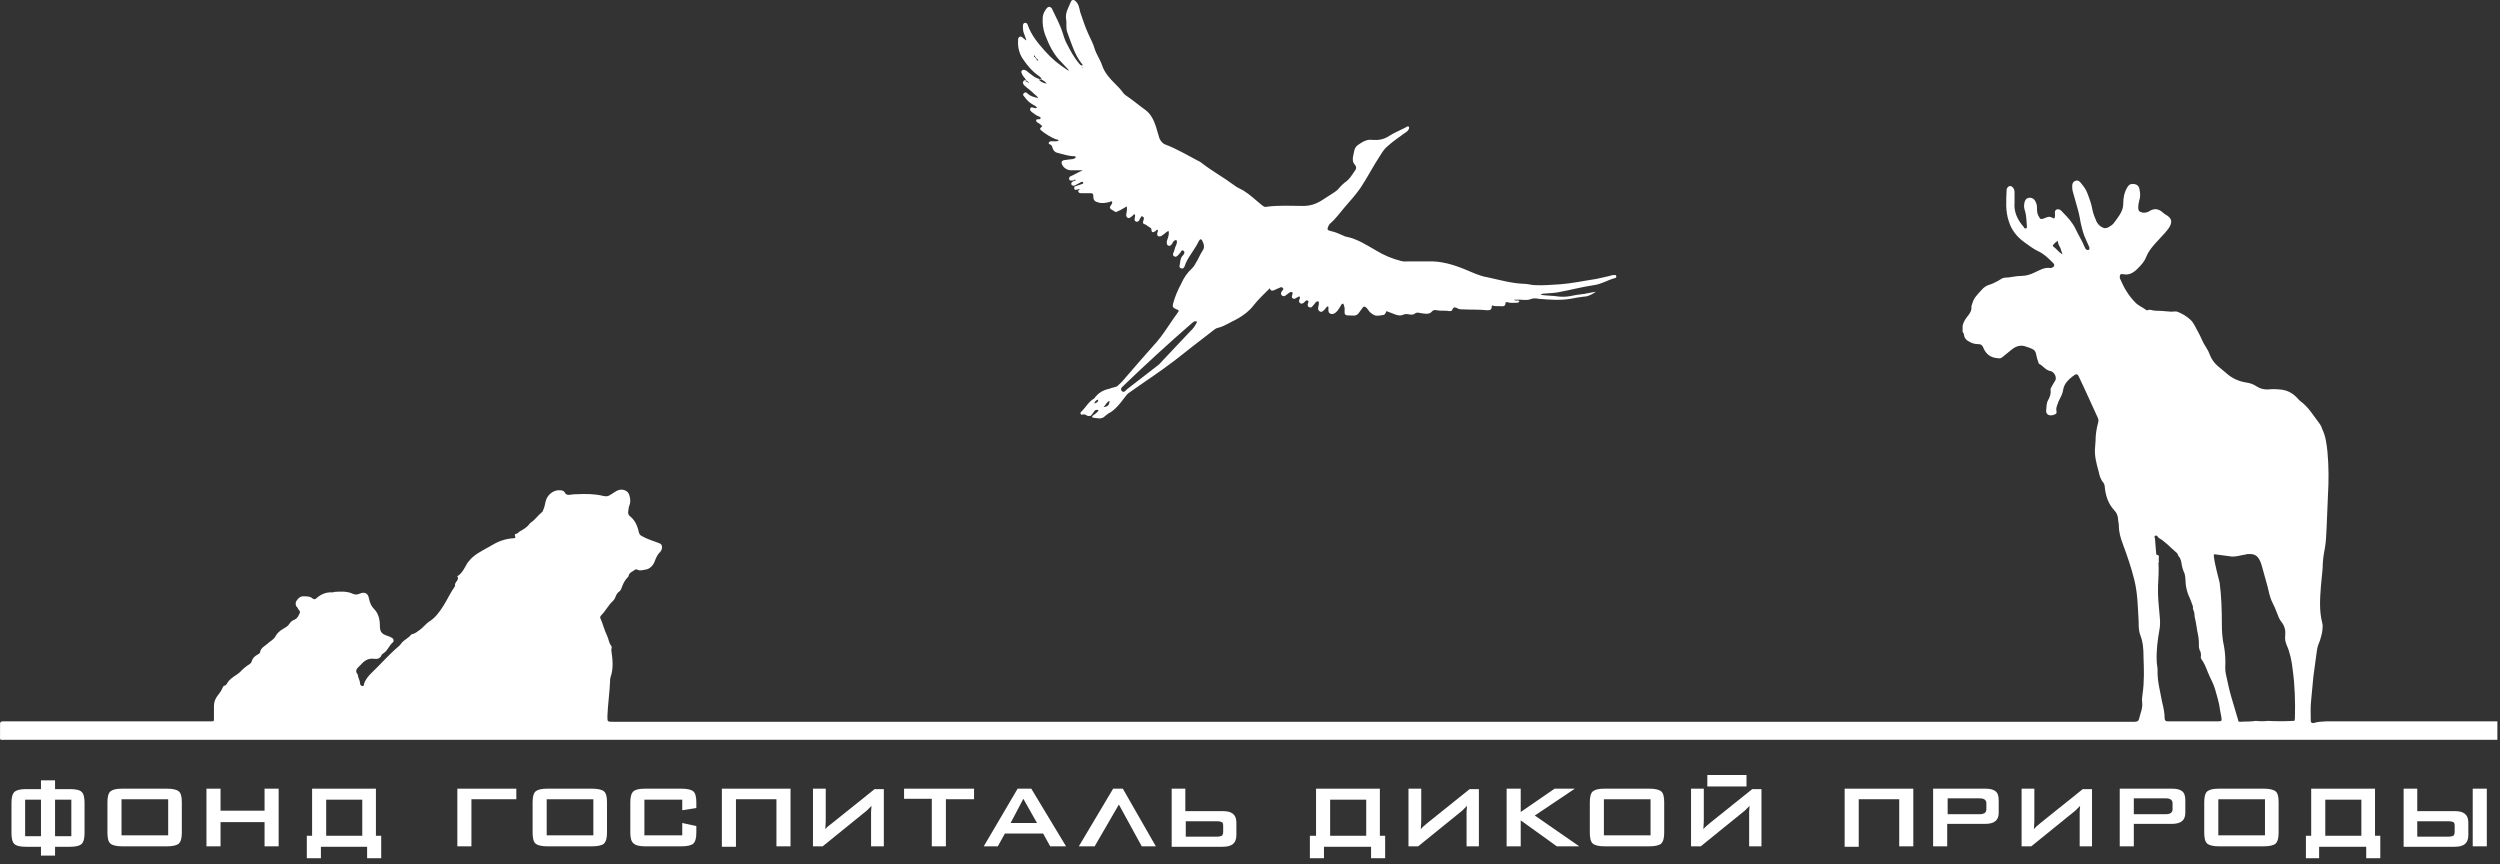 <?xml version="1.0" encoding="UTF-8"?> <svg xmlns="http://www.w3.org/2000/svg" width="324" height="112" viewBox="0 0 324 112" fill="none"><rect x="0" y="0" width="324" height="112" fill="#333333" stroke="none"/><path d="M301.528 93.485C301.699 93.485 301.87 93.485 302.041 93.485C309.114 93.485 316.13 93.485 323.203 93.485C323.374 93.485 323.489 93.485 323.66 93.485C323.66 94.283 323.66 95.082 323.66 95.88C323.432 95.88 323.203 95.88 322.975 95.88C215.566 95.88 108.099 95.88 0.69 95.88C-0.108 95.88 0.006 95.995 0.006 95.196C0.006 94.74 0.006 94.34 0.006 93.884C0.006 93.599 0.063 93.485 0.405 93.485C1.318 93.485 2.287 93.485 3.2 93.485C3.257 93.485 3.371 93.485 3.428 93.485C3.599 93.485 3.827 93.485 3.999 93.485C11.699 93.485 19.4 93.485 27.1 93.485C27.157 93.485 27.271 93.485 27.329 93.485C27.728 93.485 27.728 93.485 27.728 93.085C27.728 92.572 27.728 92.002 27.728 91.488C27.728 90.975 27.899 90.576 28.184 90.176C28.469 89.834 28.698 89.492 28.869 89.093C28.926 88.978 28.983 88.864 29.097 88.864C29.325 88.807 29.382 88.636 29.496 88.465C29.61 88.237 29.781 88.123 29.953 87.952C30.409 87.552 30.979 87.324 31.322 86.868C31.55 86.64 31.778 86.469 32.006 86.297C32.234 86.126 32.576 86.012 32.633 85.67C32.748 85.271 33.033 85.043 33.318 84.871C33.489 84.757 33.717 84.7 33.717 84.472C33.831 83.959 34.231 83.788 34.573 83.502C34.915 83.16 35.428 82.932 35.657 82.533C35.885 82.076 36.284 81.734 36.683 81.506C36.969 81.335 37.311 81.164 37.482 80.879C37.653 80.593 37.881 80.422 38.166 80.308C38.566 80.137 38.68 79.795 38.851 79.452C38.965 79.167 38.623 78.996 38.566 78.768C38.566 78.711 38.509 78.711 38.452 78.654C38.281 78.426 38.281 78.141 38.395 77.912C38.623 77.57 38.908 77.228 39.421 77.285C39.764 77.285 40.163 77.285 40.448 77.513C40.562 77.627 40.79 77.741 40.962 77.57C41.589 77 42.273 76.714 43.129 76.772C43.186 76.772 43.243 76.772 43.3 76.714C44.099 76.657 44.954 76.6 45.696 76.943C46.038 77.114 46.323 77.057 46.609 76.943C47.236 76.657 47.692 76.886 47.806 77.513C47.921 78.083 48.092 78.54 48.491 78.939C49.061 79.51 49.233 80.308 49.233 81.107C49.233 81.791 49.404 82.133 50.088 82.362C50.316 82.419 50.544 82.533 50.773 82.647C51.001 82.761 51.115 83.103 50.887 83.274C50.43 83.674 50.259 84.244 49.803 84.586C49.689 84.7 49.518 84.757 49.461 84.871C49.29 85.328 48.947 85.442 48.491 85.385C47.749 85.271 47.236 85.613 46.78 86.126C46.723 86.183 46.666 86.24 46.609 86.297C46.266 86.64 45.924 86.925 46.38 87.438C46.38 87.438 46.38 87.495 46.38 87.552C46.438 87.895 46.666 88.237 46.666 88.579C46.666 88.75 46.78 88.864 46.951 88.921C47.122 88.921 47.179 88.807 47.179 88.636C47.35 88.066 47.749 87.609 48.149 87.21C49.29 86.126 50.373 84.871 51.571 83.845C51.799 83.674 51.971 83.445 52.142 83.217C52.484 82.875 52.997 82.647 53.282 82.248C53.282 82.248 53.34 82.19 53.397 82.19C53.796 82.133 54.081 81.848 54.423 81.62C54.823 81.335 55.165 80.879 55.564 80.593C56.42 80.08 56.933 79.338 57.447 78.54C57.96 77.741 58.359 76.829 58.93 76.03C58.93 75.973 58.987 75.973 58.987 75.916C58.816 75.46 59.614 75.174 59.272 74.718C59.272 74.718 59.329 74.604 59.386 74.604C59.956 74.205 60.242 73.52 60.584 72.95C60.812 72.665 61.04 72.379 61.325 72.151C62.067 71.524 62.98 71.124 63.835 70.611C64.691 70.098 65.603 69.812 66.573 69.755C66.744 69.755 66.858 69.698 66.744 69.47C66.687 69.299 66.744 69.185 66.915 69.185C67.087 69.128 67.201 69.014 67.315 68.9C67.828 68.615 68.341 68.329 68.684 67.816C68.684 67.816 68.741 67.816 68.741 67.759C69.311 67.417 69.71 66.789 70.224 66.39C70.338 66.333 70.338 66.219 70.395 66.105C70.623 65.648 70.623 65.192 70.794 64.736C71.079 63.994 71.821 63.481 72.563 63.538C72.791 63.538 73.076 63.595 73.19 63.823C73.361 64.165 73.646 64.165 73.989 64.108C74.274 64.051 74.502 64.051 74.787 64.051C75.928 63.994 77.069 63.994 78.21 64.279C78.495 64.336 78.723 64.336 78.951 64.222C79.236 64.051 79.579 63.823 79.864 63.652C80.491 63.253 81.404 63.481 81.575 64.222C81.689 64.622 81.746 65.078 81.575 65.477C81.461 65.762 81.461 66.048 81.404 66.39C81.404 66.561 81.461 66.732 81.575 66.846C82.26 67.36 82.602 68.101 82.773 68.9C82.83 69.185 82.944 69.356 83.172 69.47C83.857 69.869 84.655 70.098 85.397 70.383C85.739 70.497 85.796 70.668 85.796 70.953C85.796 71.181 85.682 71.41 85.511 71.581C85.226 71.866 85.055 72.208 84.883 72.665C84.712 73.178 84.313 73.691 83.743 73.805C83.343 73.862 82.944 74.034 82.545 73.805C82.431 73.748 82.374 73.805 82.26 73.862C81.974 74.091 81.518 74.205 81.461 74.661C81.461 74.718 81.347 74.832 81.29 74.889C81.005 75.174 80.834 75.517 80.662 75.916C80.548 76.201 80.491 76.486 80.263 76.657C79.978 76.829 79.864 77.114 79.75 77.399C79.693 77.57 79.579 77.741 79.465 77.855C78.837 78.426 78.495 79.167 77.924 79.738C77.81 79.852 77.753 79.966 77.81 80.137C78.153 80.879 78.324 81.677 78.666 82.362C78.894 82.818 78.894 83.331 79.236 83.731C79.35 83.902 79.179 84.13 79.236 84.358C79.407 85.499 79.522 86.64 79.122 87.781C79.065 87.952 79.065 88.123 79.065 88.294C79.008 89.777 78.78 91.26 78.723 92.743C78.723 93.542 78.666 93.542 79.465 93.542C145.062 93.542 210.603 93.542 276.201 93.542C276.372 93.542 276.486 93.542 276.657 93.542C277 93.542 277.171 93.428 277.228 93.142C277.285 92.914 277.342 92.743 277.399 92.515C277.57 92.002 277.684 91.545 277.627 91.032C277.57 90.633 277.627 90.29 277.684 89.891C277.912 88.294 277.855 86.697 277.798 85.1C277.798 84.187 277.741 83.217 277.399 82.362C277.171 81.791 277.171 81.221 277.171 80.593C277.057 78.768 277.057 76.943 276.6 75.117C276.201 73.52 275.688 72.037 275.117 70.497C274.832 69.755 274.604 68.957 274.604 68.158C274.604 67.816 274.49 67.474 274.49 67.131C274.433 66.789 274.319 66.447 274.033 66.162C273.235 65.306 272.893 64.279 272.779 63.139C272.779 62.967 272.722 62.739 272.607 62.568C272.208 62.112 272.094 61.598 271.98 61.085C271.695 60.058 271.41 59.032 271.524 57.948C271.524 57.72 271.581 57.434 271.581 57.206C271.581 56.408 271.695 55.552 271.923 54.753C271.98 54.525 271.98 54.354 271.866 54.126C271.067 52.415 270.326 50.703 269.527 49.049C269.242 48.365 269.128 48.365 268.558 48.821C268.044 49.22 267.588 49.677 267.417 50.361C267.36 50.761 267.246 51.103 267.074 51.445C266.96 51.616 266.903 51.844 266.789 52.015C266.675 52.415 266.447 52.757 266.504 53.156C266.561 53.613 266.561 53.613 266.105 53.784C265.534 53.955 265.078 53.67 265.192 53.099C265.249 52.643 265.192 52.244 265.477 51.787C265.648 51.445 265.82 51.046 265.762 50.589C265.705 50.418 265.82 50.304 265.877 50.133C265.991 49.905 266.162 49.677 266.276 49.449C266.504 49.163 266.447 48.878 266.333 48.593C266.162 48.308 265.991 48.137 265.705 48.08C265.078 47.965 264.793 47.395 264.279 47.167C264.222 47.11 264.165 46.996 264.165 46.939C264.051 46.596 263.937 46.254 263.88 45.912C263.823 45.513 263.595 45.285 263.253 45.17C263.024 45.056 262.796 44.999 262.625 44.942C261.941 44.657 261.313 44.828 260.743 45.285C260.344 45.627 259.944 45.912 259.545 46.254C259.374 46.425 259.146 46.482 258.917 46.425C258.005 46.368 257.377 45.912 257.035 45.056C256.921 44.714 256.693 44.6 256.408 44.6C256.065 44.6 255.723 44.543 255.381 44.372C254.925 44.144 254.582 43.916 254.525 43.345C254.525 43.231 254.411 43.117 254.354 43.003C254.354 42.718 254.354 42.432 254.354 42.204C254.468 41.748 254.696 41.349 254.982 41.006C255.267 40.664 255.552 40.265 255.495 39.752C255.495 39.637 255.552 39.466 255.609 39.352C255.78 38.611 256.351 38.097 256.807 37.584C257.092 37.242 257.434 37.014 257.834 36.899C258.233 36.785 258.632 36.557 258.975 36.386C259.26 36.215 259.545 35.987 259.83 35.987C260.515 35.987 261.199 35.759 261.941 35.759C262.568 35.759 263.139 35.587 263.709 35.302C264.336 35.017 264.964 34.618 265.705 34.732C265.762 34.732 265.762 34.732 265.82 34.732C265.991 34.675 266.162 34.618 266.219 34.447C266.276 34.276 266.162 34.161 266.048 34.047C265.477 33.477 264.907 32.907 264.165 32.564C263.538 32.279 262.967 31.823 262.397 31.423C261.427 30.739 260.686 29.826 260.344 28.685C259.887 27.373 260.001 26.004 260.058 24.636C260.058 24.578 260.058 24.464 260.115 24.407C260.286 24.065 260.629 24.008 260.857 24.293C261.028 24.464 261.085 24.692 261.085 24.921C261.085 25.377 261.085 25.776 261.085 26.233C260.971 27.488 261.484 28.514 262.283 29.427C262.34 29.541 262.397 29.655 262.568 29.598C262.739 29.541 262.682 29.37 262.682 29.256C262.625 28.628 262.625 28.001 262.454 27.373C262.34 27.088 262.283 26.746 262.34 26.404C262.397 26.004 262.568 25.719 262.853 25.662C263.196 25.548 263.595 25.719 263.766 26.061C263.937 26.347 263.994 26.632 263.994 26.917C263.994 27.259 263.994 27.602 264.165 27.944C264.451 28.457 264.451 28.457 264.964 28.286C265.249 28.172 265.534 28.001 265.877 28.172C266.276 28.4 266.276 28.343 266.333 27.944C266.333 27.659 266.219 27.259 266.561 27.145C266.903 27.031 267.188 27.316 267.36 27.545C267.987 28.172 268.558 28.799 268.957 29.598C269.356 30.454 269.869 31.252 270.212 32.108C270.212 32.165 270.269 32.222 270.326 32.279C270.44 32.393 270.554 32.45 270.668 32.393C270.839 32.336 270.782 32.165 270.782 32.051C270.611 31.709 270.497 31.366 270.326 31.024C269.984 30.34 269.812 29.541 269.641 28.799C269.527 28.058 269.356 27.316 269.128 26.575C268.957 25.947 268.786 25.377 268.615 24.75C268.558 24.521 268.558 24.236 268.558 24.008C268.615 23.723 268.672 23.552 268.957 23.438C269.242 23.323 269.47 23.438 269.641 23.666C269.984 24.065 270.326 24.521 270.497 24.978C270.782 25.719 271.067 26.461 271.181 27.202C271.296 27.716 271.467 28.172 271.695 28.685C271.809 28.914 271.98 29.142 272.208 29.313C272.607 29.598 272.893 29.655 273.292 29.427C273.577 29.256 273.862 29.085 274.033 28.799C274.262 28.514 274.49 28.172 274.718 27.83C275.003 27.373 275.174 26.917 275.174 26.404C275.174 25.662 275.288 24.978 275.688 24.293C275.859 24.008 276.03 23.837 276.372 23.837C276.886 23.837 277.228 24.065 277.285 24.578C277.399 25.092 277.399 25.548 277.228 26.061C277.171 26.347 277.114 26.575 277.114 26.86C277.114 27.316 277.228 27.43 277.627 27.545C277.969 27.602 278.255 27.545 278.54 27.373C279.167 26.974 279.738 27.031 280.308 27.545C280.479 27.716 280.707 27.83 280.878 27.944C281.449 28.343 281.506 28.742 281.221 29.313C280.878 29.94 280.365 30.397 279.909 30.91C279.224 31.652 278.54 32.336 278.141 33.306C277.912 33.933 277.456 34.39 277 34.846C276.486 35.359 275.916 35.702 275.117 35.53C274.832 35.473 274.718 35.587 274.718 35.93C274.718 36.044 274.775 36.158 274.832 36.272C275.288 37.356 275.916 38.383 276.771 39.238C277.171 39.637 277.741 39.866 278.198 40.208C278.255 40.208 278.255 40.265 278.312 40.208C278.654 40.037 278.939 40.265 279.281 40.265C279.909 40.265 280.536 40.322 281.164 40.379C281.506 40.436 281.848 40.322 282.133 40.379C282.761 40.607 283.331 40.949 283.845 41.406C284.358 41.862 284.586 42.547 284.928 43.117C285.271 43.744 285.499 44.429 285.898 44.999C286.126 45.342 286.297 45.684 286.412 46.026C286.64 46.596 286.982 47.053 287.438 47.452C287.781 47.737 288.123 48.023 288.465 48.308C289.207 48.992 290.062 49.392 291.032 49.563C291.545 49.62 292.059 49.791 292.458 50.076C292.914 50.361 293.314 50.475 293.884 50.475C294.397 50.418 294.911 50.418 295.424 50.475C296.337 50.532 297.021 50.875 297.649 51.502C297.82 51.673 297.991 51.901 298.162 52.015C299.246 52.814 299.873 53.955 300.672 54.982C300.786 55.153 300.9 55.381 300.957 55.609C301.413 56.522 301.528 57.548 301.642 58.575C301.813 60.458 301.813 62.397 301.699 64.279C301.642 65.648 301.585 67.017 301.528 68.386C301.47 69.299 301.47 70.155 301.299 71.067C301.128 71.923 301.014 72.779 301.014 73.634C300.957 74.433 300.843 75.231 300.786 76.03C300.672 77.57 300.558 79.167 300.957 80.707C301.014 80.879 301.014 81.05 301.014 81.221C301.014 81.848 300.843 82.419 300.672 82.989C300.501 83.388 300.33 83.845 300.273 84.301C300.101 85.442 299.987 86.526 299.816 87.666C299.702 88.693 299.645 89.663 299.531 90.69C299.417 91.602 299.474 92.458 299.474 93.371C299.474 93.599 299.531 93.713 299.816 93.713C300.501 93.485 301.014 93.542 301.528 93.485ZM279.795 72.037C279.795 72.265 279.738 72.55 279.795 72.779C279.795 72.836 279.738 72.893 279.738 72.95C279.795 73.919 279.738 74.946 279.681 75.916C279.624 77.285 279.795 78.654 279.909 80.023C279.966 80.593 279.966 81.107 279.852 81.677C279.624 82.989 279.452 84.301 279.509 85.67C279.509 86.069 279.624 86.469 279.624 86.868C279.567 88.237 279.966 89.606 280.194 90.918C280.365 91.602 280.536 92.344 280.536 93.085C280.536 93.314 280.65 93.485 280.878 93.485C281.278 93.485 281.62 93.485 282.019 93.485C283.845 93.485 285.67 93.485 287.438 93.485C287.952 93.485 287.952 93.428 287.895 92.971C287.838 92.686 287.781 92.401 287.723 92.059C287.609 91.089 287.324 90.176 287.039 89.207C286.811 88.465 286.412 87.838 286.126 87.096C285.898 86.526 285.67 85.898 285.271 85.385C285.271 85.328 285.271 85.271 285.214 85.214C285.271 84.871 285.271 84.529 285.043 84.187C285.043 84.13 285.043 84.016 284.985 83.959C284.985 83.388 284.985 82.875 284.871 82.305C284.7 81.563 284.643 80.821 284.472 80.137C284.358 79.795 284.472 79.395 284.244 79.053C284.244 78.996 284.244 78.882 284.187 78.825C284.244 78.711 284.187 78.654 284.187 78.54C284.016 78.083 283.845 77.57 283.616 77.114C283.445 76.657 283.331 76.201 283.274 75.745C283.217 75.174 283.274 74.547 282.989 74.034C282.875 73.748 282.818 73.52 282.761 73.235C282.704 72.836 282.647 72.379 282.305 72.037C282.247 71.809 282.133 71.638 281.962 71.524C281.221 70.896 280.593 70.155 279.738 69.698C279.738 69.641 279.738 69.641 279.681 69.584C279.567 69.47 279.452 69.356 279.338 69.413C279.167 69.47 279.224 69.641 279.281 69.755C279.338 70.44 279.395 71.181 279.452 71.866C279.681 71.923 279.681 71.98 279.795 72.037ZM292.344 93.428C292.857 93.485 293.428 93.485 293.941 93.428C295.025 93.485 296.109 93.485 297.135 93.428C297.478 93.485 297.363 93.257 297.421 93.085C297.478 90.975 297.421 88.864 297.135 86.811C297.021 85.727 296.793 84.586 296.337 83.559C296.166 83.16 296.109 82.761 296.166 82.362C296.223 81.734 296.109 81.164 295.709 80.65C295.481 80.365 295.31 80.023 295.196 79.681C294.968 79.053 294.683 78.426 294.397 77.855C294.283 77.57 294.169 77.285 294.112 77C293.827 75.688 293.428 74.49 293.085 73.178C293.028 73.007 292.971 72.836 292.914 72.722C292.572 71.98 292.173 71.752 291.317 71.809C291.089 71.809 290.918 71.923 290.69 71.923C290.119 72.037 289.549 72.208 288.978 72.094C288.408 72.037 287.838 71.923 287.267 71.866C286.925 71.809 286.868 71.809 286.925 72.151C286.982 72.779 287.153 73.349 287.267 73.919C287.381 74.433 287.552 75.003 287.666 75.517C287.895 77.285 287.952 79.053 287.952 80.821C287.952 81.791 288.009 82.818 288.237 83.788C288.351 84.472 288.408 85.1 288.408 85.784C288.408 86.297 288.351 86.811 288.465 87.324C288.693 88.294 288.864 89.264 289.15 90.233C289.435 91.26 289.777 92.287 290.062 93.314C290.062 93.542 290.176 93.542 290.347 93.542C291.089 93.485 291.716 93.542 292.344 93.428ZM266.675 31.195C266.447 31.366 266.276 31.538 266.162 31.652C266.048 31.766 265.991 31.88 266.162 31.994C266.561 32.279 266.789 32.678 267.303 32.964C267.189 32.621 267.074 32.336 267.017 32.108C266.846 31.823 266.732 31.595 266.675 31.195Z" fill="white"></path><path d="M140.1 24.521C139.928 24.464 139.757 24.521 139.586 24.578C139.244 24.635 139.187 24.578 139.244 24.179C139.529 24.065 139.814 24.008 140.1 23.894C140.214 23.837 140.442 23.837 140.385 23.666C140.328 23.495 140.157 23.552 139.985 23.666C139.757 23.78 139.472 23.951 139.244 24.065C139.073 24.065 138.902 24.065 138.845 23.894C138.788 23.609 139.016 23.552 139.187 23.438C139.301 23.381 139.415 23.438 139.415 23.323C139.301 23.266 139.187 23.266 139.13 23.381C138.902 23.381 138.616 23.495 138.559 23.209C138.502 22.924 138.788 22.81 138.959 22.753C139.415 22.525 139.814 22.297 140.328 22.069C139.757 22.069 139.301 22.069 138.788 22.069C138.274 22.069 137.704 21.669 137.59 21.156C137.533 20.928 137.704 20.814 137.875 20.757C138.16 20.7 138.502 20.7 138.788 20.642C139.016 20.642 139.244 20.585 139.415 20.414C139.415 20.3 139.358 20.243 139.244 20.243C138.502 20.243 137.875 20.015 137.19 19.844C136.791 19.787 136.506 19.559 136.392 19.102C136.335 18.931 136.278 18.76 136.05 18.703C135.936 18.703 135.878 18.589 135.935 18.475C135.993 18.304 136.107 18.361 136.221 18.304C136.563 18.304 136.848 18.361 137.19 18.247C137.19 18.076 137.019 18.076 136.905 18.076C136.164 17.79 135.536 17.391 134.909 16.878C134.738 16.707 134.738 16.65 135.08 16.364C134.909 16.193 134.738 16.022 134.509 15.908C134.395 15.851 134.281 15.737 134.281 15.623C134.281 15.452 134.452 15.452 134.624 15.452H134.681C134.738 15.452 134.852 15.452 134.852 15.338C134.909 15.224 134.795 15.166 134.681 15.11C134.338 14.995 134.053 14.767 133.825 14.596C133.711 14.539 133.597 14.425 133.54 14.311C133.483 14.254 133.483 14.14 133.54 14.026C133.597 13.912 133.654 13.912 133.768 13.912C133.996 13.969 134.167 14.083 134.395 13.969C134.281 13.741 134.053 13.683 133.882 13.569C133.483 13.341 133.14 13.056 132.855 12.657C132.741 12.486 132.456 12.315 132.684 12.086C132.912 11.858 133.083 12.029 133.255 12.2C133.597 12.486 134.053 12.6 134.566 12.714C134.395 12.428 134.167 12.315 133.996 12.143C133.825 11.972 133.654 11.801 133.426 11.63C133.198 11.459 132.969 11.288 132.741 11.059C132.456 10.717 132.513 10.489 132.969 10.318C132.741 10.033 132.513 9.805 132.399 9.462C132.342 9.348 132.342 9.234 132.456 9.12C132.57 9.006 132.684 9.063 132.798 9.063C132.969 9.12 133.14 9.234 133.312 9.405C133.711 9.691 134.11 10.09 134.624 10.204C134.681 10.318 134.738 10.318 134.852 10.318C134.966 10.261 135.023 10.204 134.909 10.09C134.795 9.976 134.681 9.862 134.509 9.748C133.768 9.234 133.197 8.55 132.684 7.808C132.114 7.067 131.886 6.154 131.943 5.241C131.943 5.07 131.943 4.899 132.114 4.785C132.285 4.671 132.456 4.785 132.57 4.899C132.627 4.956 132.741 5.07 132.855 5.127C132.912 5.184 132.969 5.241 132.969 5.241C133.026 5.184 133.026 5.127 132.969 5.07C132.855 4.728 132.741 4.443 132.627 4.1C132.57 3.872 132.57 3.587 132.57 3.359C132.57 3.188 132.627 2.96 132.855 2.96C133.083 2.96 133.14 3.074 133.198 3.245C133.654 4.557 134.509 5.584 135.422 6.61C136.278 7.58 137.247 8.379 138.331 9.063C138.388 9.12 138.445 9.177 138.502 9.12C138.502 9.12 138.445 9.063 138.445 9.006C138.16 8.721 137.932 8.436 137.647 8.15C136.563 7.124 135.935 5.812 135.422 4.443C135.194 3.758 135.08 3.074 135.137 2.332C135.137 1.876 135.365 1.42 135.65 1.077C135.878 0.792 136.164 0.849 136.335 1.134C136.848 2.218 137.419 3.245 137.761 4.386C137.875 4.728 137.989 5.127 138.16 5.469C138.673 6.496 139.187 7.466 139.928 8.322C139.985 8.379 140.042 8.436 140.157 8.493C140.157 8.493 140.214 8.493 140.271 8.493C140.328 8.379 140.271 8.264 140.157 8.207C139.244 7.01 138.845 5.584 138.331 4.215C138.103 3.644 138.274 3.017 138.16 2.446C138.046 1.591 138.502 0.963 138.788 0.222C138.902 -0.064 139.187 -0.064 139.415 0.165C139.814 0.564 139.871 1.02 139.985 1.534C140.328 2.503 140.613 3.473 141.069 4.443C141.354 5.07 141.697 5.698 141.868 6.325C142.096 7.067 142.609 7.751 142.838 8.493C143.18 9.462 143.807 10.147 144.492 10.831C144.834 11.174 145.233 11.573 145.518 11.972C145.633 12.143 145.747 12.257 145.918 12.371C146.773 12.942 147.572 13.626 148.371 14.197C149.112 14.71 149.511 15.509 149.797 16.364C149.968 16.878 150.082 17.391 150.253 17.904C150.424 18.304 150.709 18.646 151.109 18.76C152.592 19.331 153.904 20.129 155.33 20.871C155.501 20.928 155.615 21.042 155.786 21.156C157.098 22.183 158.581 22.981 159.95 24.008C160.292 24.293 160.749 24.464 161.148 24.692C162.061 25.263 162.802 26.004 163.601 26.632C163.772 26.746 163.886 26.86 164.114 26.803C165.711 26.575 167.308 26.689 168.906 26.689C169.761 26.689 170.503 26.461 171.244 26.004C171.758 25.662 172.328 25.32 172.841 24.978C173.07 24.807 173.298 24.692 173.469 24.464C173.697 24.179 173.982 23.894 174.267 23.666C174.895 23.266 175.237 22.639 175.636 22.069C175.808 21.84 175.808 21.612 175.579 21.327C175.294 21.042 175.294 20.642 175.351 20.3C175.408 20.015 175.465 19.787 175.522 19.502C175.579 19.216 175.751 18.931 176.036 18.76C176.606 18.361 177.177 18.019 177.861 18.133C178.66 18.19 179.344 18.076 180.029 17.619C180.656 17.22 181.341 16.935 182.025 16.593C182.139 16.535 182.253 16.479 182.31 16.421C182.424 16.364 182.481 16.364 182.596 16.421C182.653 16.479 182.596 16.593 182.596 16.707C182.481 16.935 182.31 17.106 182.082 17.22C181.341 17.79 180.599 18.247 179.915 18.874C179.458 19.216 179.173 19.673 178.888 20.129C177.975 21.498 177.234 22.981 176.321 24.35C175.693 25.263 174.952 26.061 174.267 26.86C173.64 27.602 173.07 28.4 172.328 29.028C172.271 29.085 172.214 29.199 172.157 29.313C171.986 29.712 171.986 29.826 172.442 29.94C173.013 30.054 173.526 30.283 174.039 30.511C174.21 30.568 174.324 30.682 174.496 30.682C175.922 30.967 177.12 31.766 178.317 32.45C179.344 33.078 180.428 33.534 181.569 33.819C181.911 33.933 182.31 33.876 182.653 33.876C183.451 33.876 184.307 33.876 185.105 33.876C186.76 33.819 188.3 34.276 189.84 34.903C190.81 35.302 191.722 35.759 192.749 35.93C194.346 36.272 195.886 36.728 197.54 36.785C197.997 36.785 198.51 36.956 198.966 36.956C200.05 37.014 201.134 36.899 202.218 36.842C203.758 36.728 205.298 36.386 206.838 36.158C207.466 36.044 208.036 35.873 208.606 35.759C208.778 35.702 208.949 35.645 209.177 35.645C209.291 35.645 209.405 35.587 209.462 35.759C209.519 35.93 209.405 36.044 209.291 36.044C208.378 36.272 207.523 36.842 206.553 36.956C205.013 37.185 203.53 37.584 201.99 37.869C201.419 37.983 200.849 37.983 200.278 38.04C200.05 38.04 199.879 38.04 199.651 38.211C200.507 38.325 201.305 38.325 202.104 38.44C202.674 38.496 203.245 38.44 203.758 38.325C204.442 38.154 205.184 38.154 205.868 37.983C206.154 37.926 206.439 37.869 206.838 37.812C206.325 38.154 205.811 38.44 205.298 38.44C204.728 38.496 204.157 38.611 203.53 38.725C202.161 38.953 200.792 38.839 199.423 38.725C199.081 38.668 198.738 38.611 198.339 38.782C197.883 38.953 197.426 38.839 196.97 38.839C196.742 38.839 196.457 38.839 196.228 38.839C196.4 39.067 196.685 38.839 196.913 39.01C196.856 39.238 196.685 39.238 196.514 39.238C196.171 39.238 195.772 39.295 195.43 39.181C195.259 39.124 195.088 39.124 195.088 39.409C195.088 39.637 194.859 39.694 194.688 39.694C194.232 39.637 193.833 39.752 193.376 39.58C193.262 39.752 193.376 39.98 193.205 40.094C193.091 40.208 192.92 40.208 192.749 40.208C191.665 40.094 190.638 40.151 189.555 40.094C189.383 40.094 189.212 40.094 189.041 40.037C188.756 39.923 188.414 39.58 188.186 40.208C188.129 40.322 187.957 40.322 187.843 40.322C187.273 40.208 186.76 40.322 186.189 40.208C185.961 40.151 185.733 40.151 185.505 40.436C185.391 40.607 185.105 40.664 184.877 40.664C184.592 40.664 184.25 40.607 183.965 40.55C183.736 40.493 183.508 40.493 183.337 40.664C183.109 40.835 182.767 40.778 182.481 40.721C182.253 40.664 182.082 40.721 181.854 40.778C181.569 40.949 181.227 40.892 180.884 40.778C180.485 40.607 180.086 40.493 179.686 40.322C179.572 40.55 179.515 40.835 179.173 40.835C178.774 40.892 178.374 41.006 177.975 40.778C177.747 40.607 177.519 40.493 177.348 40.208C177.291 40.094 177.177 39.98 177.062 39.865C176.891 39.694 176.72 39.694 176.606 39.865C176.435 40.094 176.321 40.265 176.15 40.493C175.979 40.778 175.693 40.949 175.351 40.892C175.237 40.892 175.18 40.892 175.066 40.892C174.267 40.892 174.21 40.835 174.267 40.037C174.267 39.752 174.153 39.58 174.096 39.352C173.868 39.352 173.811 39.523 173.754 39.637C173.583 39.923 173.412 40.208 173.184 40.436C173.013 40.607 172.727 40.778 172.442 40.664C172.157 40.55 172.157 40.322 172.157 40.037C172.157 39.923 172.214 39.809 172.1 39.694C171.872 39.752 171.815 39.98 171.644 40.151C171.472 40.265 171.358 40.493 171.073 40.379C170.845 40.265 170.788 40.037 170.845 39.809C170.902 39.58 170.959 39.295 170.902 39.067C170.617 39.01 170.503 39.181 170.389 39.352C170.275 39.466 170.16 39.637 170.046 39.752C169.932 39.865 169.818 39.865 169.647 39.809C169.533 39.752 169.476 39.637 169.476 39.466C169.476 39.295 169.704 39.067 169.476 38.953C169.248 38.839 169.134 39.124 168.963 39.238C168.791 39.352 168.677 39.409 168.506 39.295C168.335 39.181 168.335 39.01 168.392 38.839C168.449 38.725 168.506 38.611 168.449 38.44C168.278 38.383 168.164 38.554 167.993 38.611C167.822 38.725 167.708 38.782 167.537 38.668C167.365 38.554 167.422 38.383 167.48 38.211C167.48 38.097 167.537 38.04 167.537 37.926C167.308 37.755 167.194 37.869 167.023 37.983C166.852 38.097 166.738 38.211 166.567 38.325C166.396 38.44 166.225 38.383 166.11 38.268C165.996 38.154 165.996 37.983 166.053 37.869C166.111 37.812 166.11 37.755 166.168 37.698C166.225 37.584 166.396 37.47 166.282 37.356C166.168 37.185 165.996 37.185 165.825 37.299C165.597 37.413 165.369 37.47 165.198 37.584C164.913 37.698 164.684 37.755 164.57 37.356C163.829 38.097 163.087 38.782 162.46 39.58C161.889 40.322 161.205 40.835 160.406 41.292C160.007 41.52 159.608 41.691 159.208 41.919C158.752 42.147 158.353 42.375 157.839 42.489C157.554 42.547 157.383 42.718 157.155 42.889C155.501 44.144 153.847 45.456 152.249 46.711C150.31 48.194 148.199 49.563 146.203 50.989C145.918 51.16 144.834 53.042 143.693 53.556C143.579 53.67 143.351 53.784 143.237 53.898C142.78 54.411 142.21 54.183 141.64 54.126C141.526 54.126 141.526 53.955 141.583 53.898C141.868 53.67 142.21 53.498 142.381 53.156C142.096 53.042 141.868 53.156 141.754 53.384C141.64 53.556 141.526 53.727 141.354 53.898C141.183 53.898 141.012 53.955 140.841 53.841C140.67 53.727 140.442 53.67 140.271 53.727C140.157 53.784 140.1 53.727 140.042 53.613C139.985 53.556 140.042 53.441 140.1 53.384C140.67 52.871 141.069 52.072 141.754 51.673C141.811 51.673 141.811 51.616 141.868 51.559C142.381 50.875 143.009 50.532 143.864 50.361C143.978 50.247 144.663 50.19 144.834 50.019C145.062 49.791 145.347 49.563 145.576 49.277C147.002 47.623 148.428 45.969 149.911 44.315C150.652 43.459 151.223 42.547 151.85 41.634C152.135 41.178 152.478 40.778 152.763 40.322C152.706 40.094 152.592 40.151 152.478 40.094C151.964 39.865 151.907 39.752 152.078 39.181C152.306 38.383 152.649 37.584 153.048 36.842C153.39 36.044 153.847 35.359 154.531 34.732C154.702 34.561 154.816 34.39 154.93 34.161C155.273 33.648 155.501 33.021 155.843 32.507C156.185 32.051 156.014 31.595 155.786 31.138C155.672 30.967 155.558 30.967 155.444 31.138C155.444 31.138 155.444 31.195 155.387 31.195C154.93 32.222 154.132 33.078 153.675 34.104C153.618 34.276 153.561 34.447 153.504 34.561C153.447 34.732 153.276 34.846 153.105 34.789C152.877 34.732 152.82 34.561 152.877 34.39C152.991 33.933 152.934 33.477 153.276 33.135C153.447 32.964 153.618 32.678 153.39 32.507C153.105 32.279 153.048 32.735 152.877 32.849C152.763 32.964 152.649 33.135 152.535 33.192C152.421 33.306 152.306 33.306 152.135 33.192C152.021 33.135 152.021 33.021 152.021 32.907C152.135 32.621 152.249 32.336 152.306 32.051C152.421 31.823 152.535 31.538 152.535 31.309C152.535 31.252 152.535 31.138 152.421 31.138C152.363 31.081 152.249 31.138 152.192 31.195C152.021 31.309 151.964 31.48 151.907 31.595C151.793 31.766 151.622 31.937 151.394 31.823C151.166 31.709 151.223 31.48 151.223 31.252C151.337 30.853 151.565 30.454 151.451 29.94C151.166 29.997 150.994 30.283 150.766 30.397C150.652 30.454 150.538 30.625 150.367 30.625C150.082 30.682 149.968 30.568 149.968 30.283C149.968 30.111 150.139 29.94 150.025 29.769C149.854 29.769 149.797 29.94 149.683 29.997C149.397 30.169 149.226 30.111 149.226 29.769C149.226 29.541 149.112 29.541 148.941 29.427C148.713 29.313 148.542 29.085 148.256 29.028C148.199 29.028 148.085 28.857 148.142 28.742C148.142 28.685 148.199 28.571 148.199 28.514C148.256 28.343 148.314 28.172 148.085 28.058C147.857 27.944 147.857 28.229 147.743 28.343C147.743 28.343 147.686 28.4 147.686 28.457C147.629 28.628 147.515 28.742 147.287 28.742C147.059 28.685 147.002 28.514 147.059 28.286C147.059 28.115 147.173 27.944 147.059 27.773C146.83 27.773 146.83 28.001 146.659 28.058C146.488 28.172 146.374 28.343 146.146 28.229C145.975 28.115 145.918 27.944 145.975 27.716C146.032 27.43 146.089 27.145 146.032 26.746C145.633 26.974 145.29 27.202 144.891 27.373C144.72 27.43 144.606 27.545 144.492 27.43C144.321 27.259 143.978 27.202 143.864 26.974C143.807 26.86 143.864 26.803 143.921 26.689C144.035 26.518 144.149 26.404 144.149 26.176C144.035 26.004 143.921 26.119 143.807 26.176C143.294 26.29 142.838 26.404 142.324 26.233C141.868 26.119 141.697 25.947 141.697 25.434C141.697 25.092 141.583 25.035 141.297 25.035C140.898 25.035 140.499 25.035 140.1 25.035C139.928 25.035 139.814 24.978 139.757 24.864C139.7 24.692 139.814 24.635 139.928 24.521C140.157 24.521 140.271 24.464 140.499 24.35C140.442 24.35 140.271 24.464 140.1 24.521ZM133.198 10.66C133.255 10.717 133.312 10.774 133.369 10.717C133.369 10.66 133.312 10.66 133.255 10.66C133.255 10.546 133.14 10.546 133.083 10.489C133.026 10.432 132.969 10.375 132.912 10.432C132.855 10.546 132.969 10.546 132.969 10.546C133.026 10.603 133.083 10.603 133.198 10.66ZM134.167 7.352C134.11 7.466 134.167 7.523 134.281 7.58C134.338 7.751 134.395 7.865 134.566 7.865C134.452 7.751 134.509 7.523 134.224 7.58C134.338 7.466 134.224 7.466 134.167 7.352C134.167 7.295 134.11 7.238 134.053 7.181C133.996 7.181 133.996 7.181 133.996 7.238C133.996 7.352 134.053 7.466 134.167 7.352ZM155.159 41.691C154.759 41.52 154.588 41.805 154.36 41.976C151.394 44.543 148.485 47.224 145.633 49.962C145.518 50.076 145.461 50.133 145.347 50.247C145.233 50.418 145.29 50.589 145.404 50.703C145.576 50.818 145.69 50.818 145.861 50.646C146.032 50.475 146.146 50.361 146.317 50.247C147.515 49.334 148.656 48.422 149.854 47.509C150.082 47.338 150.31 47.167 150.481 46.939C151.736 45.627 152.991 44.258 154.246 42.946C154.645 42.603 154.93 42.147 155.159 41.691ZM143.009 52.757C143.579 52.7 143.75 52.529 143.807 51.958C143.408 52.072 143.294 52.529 143.009 52.757ZM135.65 10.831C135.422 10.489 135.137 10.432 134.909 10.261C134.852 10.204 134.738 10.204 134.738 10.318C134.681 10.375 134.738 10.489 134.795 10.489C135.023 10.66 135.251 10.774 135.65 10.831ZM141.811 52.301C142.153 52.187 142.324 52.13 142.324 51.787C142.096 51.844 141.925 51.958 141.811 52.301ZM140.328 8.721C140.328 8.664 140.328 8.664 140.328 8.721C140.271 8.664 140.214 8.721 140.214 8.721C140.214 8.721 140.214 8.778 140.271 8.778C140.328 8.721 140.328 8.721 140.328 8.721Z" fill="white"></path><path d="M5.31 109.742H3.371C2.629 109.742 2.116 109.627 1.888 109.399C1.602 109.171 1.488 108.658 1.488 107.973V104.037C1.488 103.353 1.602 102.897 1.888 102.611C2.173 102.383 2.629 102.269 3.371 102.269H5.31V101.128H7.135V102.269H9.075C9.816 102.269 10.33 102.383 10.558 102.611C10.843 102.839 10.957 103.353 10.957 104.037V107.973C10.957 108.658 10.843 109.114 10.558 109.399C10.273 109.627 9.816 109.742 9.075 109.742H7.135V110.882H5.31V109.742ZM5.31 108.373V103.638H3.257V108.373H5.31ZM7.135 103.638V108.373H9.246V103.638H7.135Z" fill="white"></path><path d="M13.924 103.98C13.924 103.296 14.038 102.782 14.323 102.554C14.608 102.326 15.065 102.212 15.863 102.212H21.624C22.366 102.212 22.879 102.326 23.165 102.554C23.45 102.782 23.564 103.239 23.564 103.98V107.916C23.564 108.601 23.45 109.057 23.165 109.342C22.879 109.57 22.366 109.684 21.624 109.684H15.863C15.122 109.684 14.608 109.57 14.323 109.342C14.038 109.114 13.924 108.601 13.924 107.916V103.98ZM21.796 108.258V103.581H15.749V108.258H21.796Z" fill="white"></path><path d="M26.758 102.212H28.583V105.064H34.287V102.212H36.113V109.684H34.287V106.547H28.583V109.684H26.758V102.212Z" fill="white"></path><path d="M40.448 108.315V102.212H48.719V108.315H49.404V111.225H47.578V109.742H41.589V111.225H39.764V108.315H40.448ZM46.951 108.315V103.638H42.273V108.315H46.951Z" fill="white"></path><path d="M59.272 102.212H66.915V103.581H61.097V109.684H59.272V102.212Z" fill="white"></path><path d="M69.026 103.98C69.026 103.296 69.14 102.782 69.425 102.554C69.71 102.326 70.167 102.212 70.965 102.212H76.727C77.468 102.212 77.981 102.326 78.267 102.554C78.552 102.782 78.666 103.239 78.666 103.98V107.916C78.666 108.601 78.552 109.057 78.267 109.342C77.981 109.57 77.468 109.684 76.727 109.684H70.965C70.224 109.684 69.71 109.57 69.425 109.342C69.14 109.114 69.026 108.601 69.026 107.916V103.98ZM76.898 108.258V103.581H70.851V108.258H76.898Z" fill="white"></path><path d="M83.514 103.581V108.258H88.42V106.661L90.245 107.061V107.916C90.245 108.601 90.131 109.057 89.846 109.342C89.561 109.57 89.047 109.684 88.306 109.684H83.628C82.887 109.684 82.374 109.57 82.088 109.285C81.803 109.057 81.689 108.544 81.689 107.916V103.98C81.689 103.296 81.803 102.839 82.088 102.554C82.374 102.326 82.83 102.212 83.628 102.212H88.306C89.047 102.212 89.561 102.326 89.846 102.554C90.131 102.782 90.245 103.296 90.245 103.98V104.722L88.42 105.007V103.638H83.514V103.581Z" fill="white"></path><path d="M95.379 103.638V109.742H93.554V102.212H102.452V109.684H100.627V103.581H95.379V103.638Z" fill="white"></path><path d="M114.488 109.684H112.891V105.635C112.891 105.52 112.891 105.349 112.891 105.178C112.891 104.95 112.948 104.722 112.948 104.437C112.777 104.608 112.549 104.836 112.32 105.064L106.616 109.684H105.361V102.212H107.016V106.148C107.016 106.319 107.016 106.718 106.958 107.46C107.187 107.175 107.472 106.946 107.871 106.661L113.347 102.269H114.545V109.684H114.488Z" fill="white"></path><path d="M122.587 109.684H120.762V103.524H117.168V102.212H126.238V103.581H122.587V109.684Z" fill="white"></path><path d="M131.885 102.212H133.654L138.16 109.684H136.106L135.194 108.03H130.231L129.318 109.684H127.493L131.885 102.212ZM134.395 106.661L132.627 103.524L130.973 106.661H134.395Z" fill="white"></path><path d="M144.264 102.212H145.519L149.797 109.684H147.971L145.005 104.266L141.868 109.684H139.814L144.264 102.212Z" fill="white"></path><path d="M151.85 102.212H153.618V105.121H158.467C159.094 105.121 159.494 105.235 159.779 105.463C160.064 105.692 160.235 106.034 160.235 106.604V108.258C160.235 108.772 160.064 109.171 159.779 109.399C159.494 109.627 159.037 109.742 158.467 109.742H151.85V102.212ZM157.725 108.43C158.011 108.43 158.239 108.373 158.353 108.315C158.467 108.201 158.524 108.03 158.524 107.802V107.004C158.524 106.775 158.467 106.604 158.353 106.547C158.239 106.49 158.011 106.433 157.725 106.433H153.675V108.43H157.725Z" fill="white"></path><path d="M170.56 108.315V102.212H178.831V108.315H179.515V111.225H177.69V109.742H171.587V111.225H169.761V108.315H170.56ZM177.063 108.315V103.638H172.385V108.315H177.063Z" fill="white"></path><path d="M191.665 109.684H190.068V105.635C190.068 105.52 190.068 105.349 190.068 105.178C190.068 104.95 190.125 104.722 190.125 104.437C189.954 104.608 189.726 104.836 189.498 105.064L183.793 109.684H182.539V102.212H184.193V106.148C184.193 106.319 184.193 106.718 184.136 107.46C184.364 107.175 184.649 106.946 184.991 106.661L190.467 102.269H191.665V109.684Z" fill="white"></path><path d="M195.259 102.212H197.085V105.235L201.477 102.212H204.101L198.91 105.692L204.671 109.684H201.762L197.085 106.319V109.684H195.259V102.212Z" fill="white"></path><path d="M206.04 103.98C206.04 103.296 206.154 102.782 206.439 102.554C206.725 102.326 207.181 102.212 207.979 102.212H213.741C214.482 102.212 214.996 102.326 215.281 102.554C215.566 102.782 215.68 103.239 215.68 103.98V107.916C215.68 108.601 215.566 109.057 215.281 109.342C214.996 109.57 214.482 109.684 213.741 109.684H207.979C207.238 109.684 206.725 109.57 206.439 109.342C206.154 109.114 206.04 108.601 206.04 107.916V103.98ZM213.912 108.258V103.581H207.865V108.258H213.912Z" fill="white"></path><path d="M228.286 109.685H226.689V105.635C226.689 105.52 226.689 105.349 226.689 105.178C226.689 104.95 226.746 104.722 226.746 104.437C226.575 104.608 226.346 104.836 226.118 105.064L220.414 109.685H219.159V102.212H220.813V106.148C220.813 106.319 220.813 106.718 220.756 107.46C220.985 107.175 221.27 106.947 221.612 106.661L227.088 102.269H228.286V109.685ZM226.346 100.444V101.927H221.27V100.444H226.346Z" fill="white"></path><path d="M240.892 103.638V109.742H239.066V102.212H247.965V109.684H246.14V103.581H240.892V103.638Z" fill="white"></path><path d="M250.589 102.212H257.32C257.948 102.212 258.347 102.326 258.632 102.554C258.917 102.782 259.031 103.182 259.031 103.695V105.349C259.031 106.319 258.461 106.775 257.263 106.775H252.358V109.684H250.532V102.212H250.589ZM252.415 103.524V105.52H256.579C257.149 105.52 257.434 105.292 257.434 104.893V104.094C257.434 103.695 257.149 103.467 256.579 103.467H252.415V103.524Z" fill="white"></path><path d="M271.124 109.684H269.527V105.635C269.527 105.52 269.527 105.349 269.527 105.178C269.527 104.95 269.584 104.722 269.584 104.437C269.413 104.608 269.185 104.836 268.957 105.064L263.252 109.684H261.998V102.212H263.652V106.148C263.652 106.319 263.652 106.718 263.595 107.46C263.823 107.175 264.108 106.946 264.45 106.661L269.926 102.269H271.124V109.684Z" fill="white"></path><path d="M274.775 102.212H281.506C282.133 102.212 282.532 102.326 282.818 102.554C283.103 102.782 283.217 103.182 283.217 103.695V105.349C283.217 106.319 282.647 106.775 281.449 106.775H276.543V109.684H274.718V102.212H274.775ZM276.543 103.524V105.52H280.707C281.278 105.52 281.563 105.292 281.563 104.893V104.094C281.563 103.695 281.278 103.467 280.707 103.467H276.543V103.524Z" fill="white"></path><path d="M285.669 103.98C285.669 103.296 285.784 102.782 286.069 102.554C286.354 102.326 286.81 102.212 287.609 102.212H293.37C294.112 102.212 294.625 102.326 294.91 102.554C295.195 102.782 295.309 103.239 295.309 103.98V107.916C295.309 108.601 295.195 109.057 294.91 109.342C294.625 109.57 294.112 109.684 293.37 109.684H287.609C286.867 109.684 286.354 109.57 286.069 109.342C285.784 109.114 285.669 108.601 285.669 107.916V103.98ZM293.541 108.258V103.581H287.495V108.258H293.541Z" fill="white"></path><path d="M299.531 108.315V102.212H307.802V108.315H308.486V111.225H306.661V109.742H300.557V111.225H298.846V108.315H299.531ZM306.033 108.315V103.638H301.356V108.315H306.033Z" fill="white"></path><path d="M311.51 102.212H313.278V105.121H318.127C318.754 105.121 319.153 105.235 319.439 105.463C319.724 105.692 319.895 106.034 319.895 106.604V108.258C319.895 108.772 319.724 109.171 319.439 109.399C319.153 109.627 318.697 109.742 318.127 109.742H311.51V102.212ZM317.328 108.43C317.613 108.43 317.841 108.373 317.955 108.315C318.07 108.201 318.127 108.03 318.127 107.802V107.004C318.127 106.775 318.07 106.604 317.955 106.547C317.841 106.49 317.613 106.433 317.328 106.433H313.278V108.43H317.328ZM320.465 102.212H322.291V109.684H320.465V102.212Z" fill="white"></path></svg> 